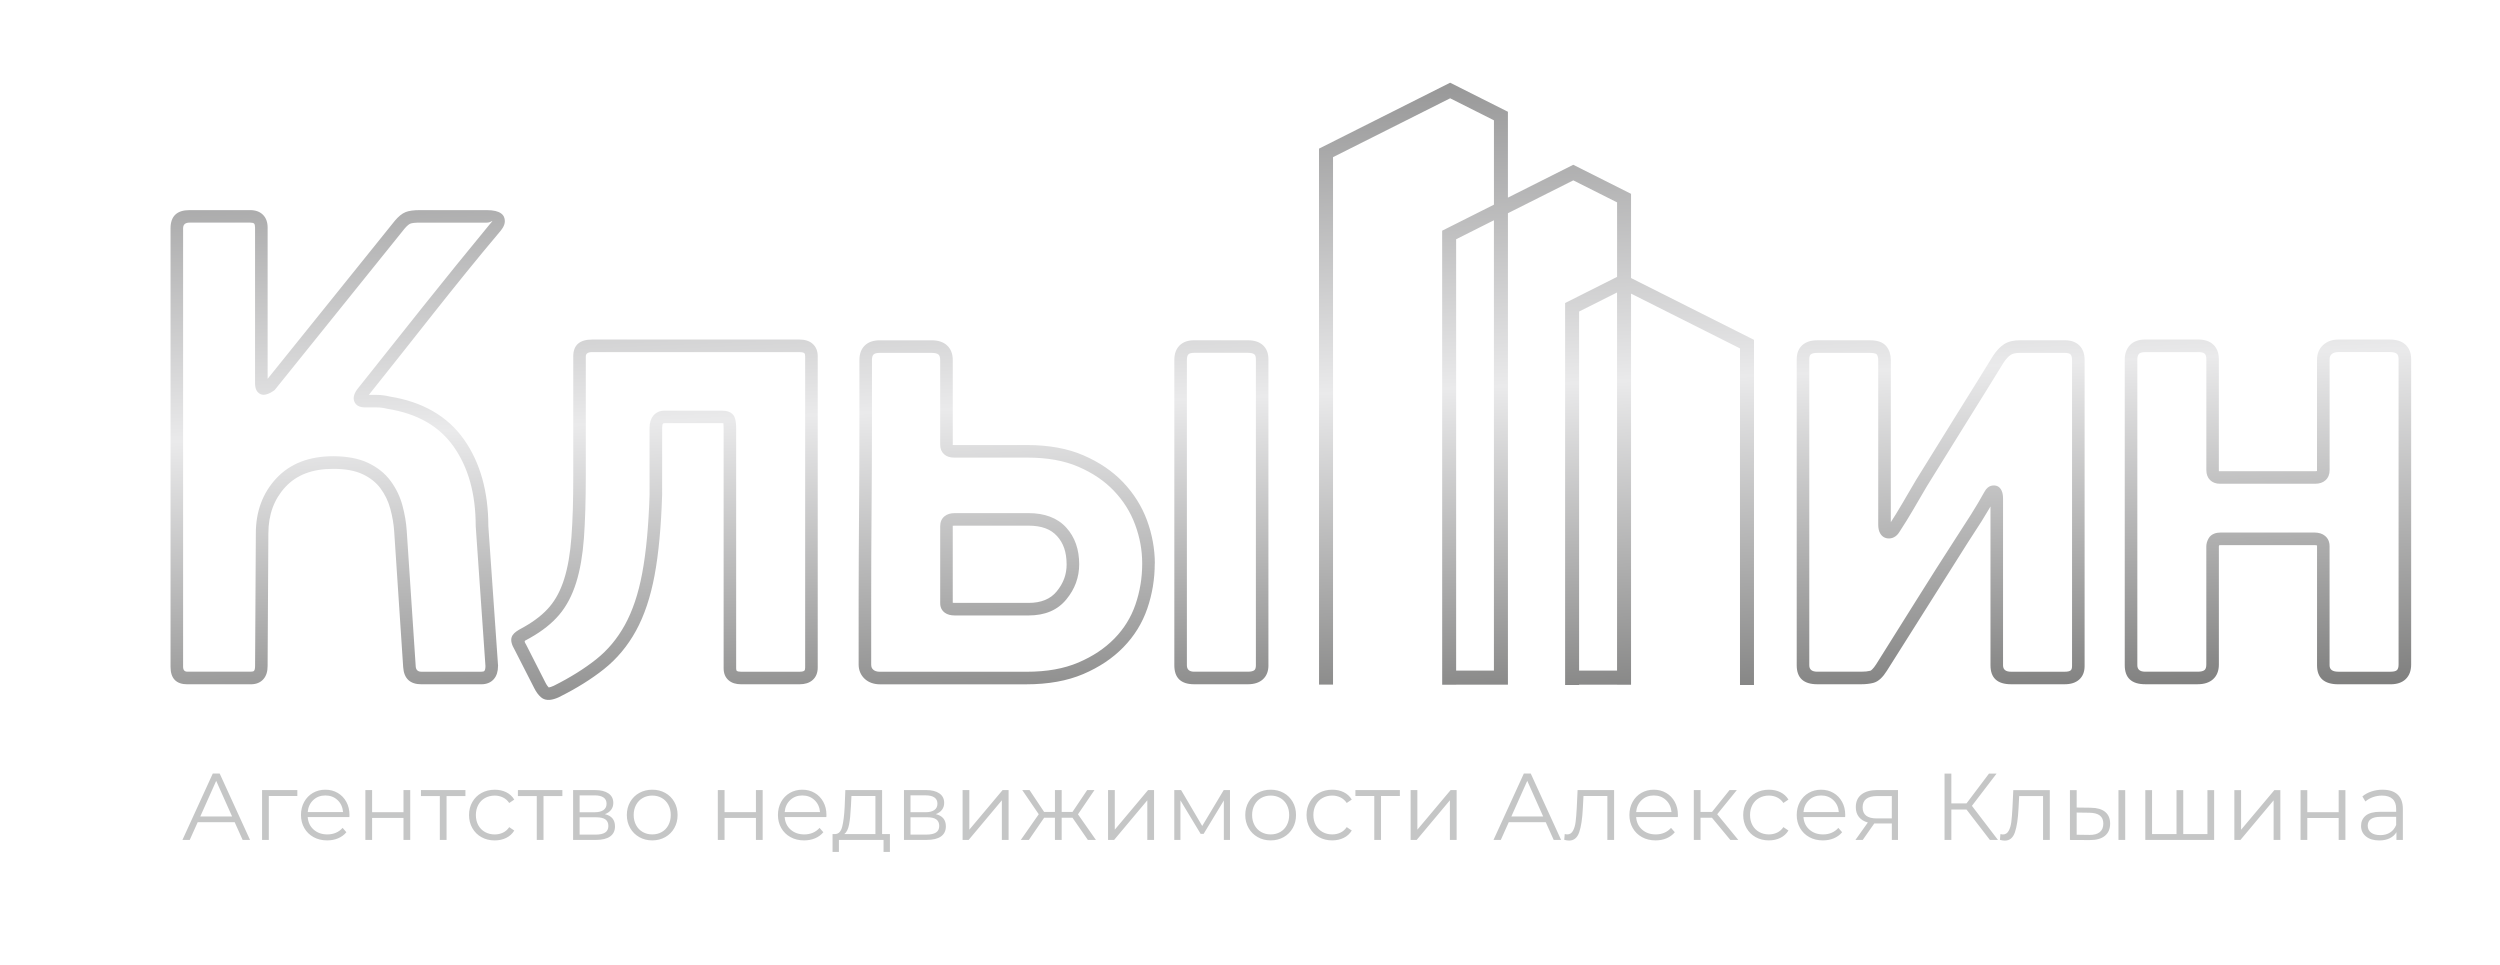 <?xml version="1.0" encoding="UTF-8"?> <!-- Creator: CorelDRAW 2019 (64-Bit) --> <svg xmlns="http://www.w3.org/2000/svg" xmlns:xlink="http://www.w3.org/1999/xlink" xmlns:xodm="http://www.corel.com/coreldraw/odm/2003" xml:space="preserve" width="84.264mm" height="32.52mm" style="shape-rendering:geometricPrecision; text-rendering:geometricPrecision; image-rendering:optimizeQuality; fill-rule:evenodd; clip-rule:evenodd" viewBox="0 0 983.3 379.48"> <defs> <style type="text/css"> <![CDATA[ .fil0 {fill:none} .fil1 {fill:#C5C6C6;fill-rule:nonzero} .fil2 {fill:url(#id0);fill-rule:nonzero} ]]> </style> <linearGradient id="id0" gradientUnits="userSpaceOnUse" x1="575.46" y1="299.7" x2="562.04" y2="-20.36"> <stop offset="0" style="stop-opacity:1; stop-color:#727271"></stop> <stop offset="0.459" style="stop-opacity:1; stop-color:#EAEAEB"></stop> <stop offset="1" style="stop-opacity:1; stop-color:#737373"></stop> </linearGradient> </defs> <g id="Слой_x0020_1">  <rect class="fil0" x="-0" y="-0" width="983.3" height="379.48"></rect> <path class="fil1" d="M92.3 323.38l-14.54 0 -3.13 6.97 -2.87 0 11.93 -26.1 2.72 0 11.93 26.1 -2.91 0 -3.13 -6.97zm-1.01 -2.24l-6.26 -14.02 -6.26 14.02 12.53 0zm25.66 -8.05l-11.22 0 0 17.26 -2.65 0 0 -19.61 13.87 0 0 2.35zm20.48 8.28l-16.4 0c0.15,2.04 0.93,3.68 2.35,4.94 1.42,1.25 3.21,1.88 5.37,1.88 1.22,0 2.34,-0.22 3.35,-0.65 1.02,-0.44 1.9,-1.07 2.65,-1.92l1.49 1.71c-0.87,1.04 -1.96,1.84 -3.26,2.39 -1.3,0.55 -2.74,0.82 -4.31,0.82 -2.01,0 -3.8,-0.43 -5.35,-1.29 -1.55,-0.86 -2.77,-2.04 -3.63,-3.56 -0.87,-1.52 -1.31,-3.23 -1.31,-5.14 0,-1.91 0.42,-3.63 1.25,-5.14 0.83,-1.52 1.98,-2.7 3.43,-3.54 1.45,-0.84 3.09,-1.27 4.9,-1.27 1.81,0 3.44,0.42 4.88,1.27 1.44,0.84 2.57,2.02 3.39,3.52 0.82,1.5 1.23,3.22 1.23,5.16l-0.04 0.82zm-9.47 -8.5c-1.89,0 -3.47,0.6 -4.75,1.81 -1.28,1.21 -2.01,2.78 -2.18,4.72l13.91 0c-0.17,-1.94 -0.9,-3.51 -2.18,-4.72 -1.28,-1.21 -2.88,-1.81 -4.79,-1.81zm15.75 -2.12l2.65 0 0 8.69 12.34 0 0 -8.69 2.65 0 0 19.61 -2.65 0 0 -8.65 -12.34 0 0 8.65 -2.65 0 0 -19.61zm39.35 2.35l-7.42 0 0 17.26 -2.65 0 0 -17.26 -7.42 0 0 -2.35 17.49 0 0 2.35zm11.53 17.45c-1.94,0 -3.67,-0.42 -5.2,-1.27 -1.53,-0.85 -2.73,-2.03 -3.6,-3.56 -0.87,-1.53 -1.31,-3.25 -1.31,-5.16 0,-1.91 0.44,-3.63 1.31,-5.14 0.87,-1.52 2.07,-2.7 3.6,-3.54 1.53,-0.84 3.26,-1.27 5.2,-1.27 1.69,0 3.2,0.33 4.53,0.99 1.33,0.66 2.38,1.62 3.15,2.89l-1.98 1.34c-0.65,-0.97 -1.47,-1.7 -2.46,-2.18 -0.99,-0.48 -2.08,-0.73 -3.24,-0.73 -1.42,0 -2.69,0.32 -3.82,0.95 -1.13,0.63 -2.01,1.53 -2.65,2.7 -0.63,1.17 -0.95,2.5 -0.95,3.99 0,1.52 0.32,2.85 0.95,4.01 0.63,1.16 1.52,2.05 2.65,2.68 1.13,0.63 2.4,0.95 3.82,0.95 1.17,0 2.25,-0.24 3.24,-0.71 0.99,-0.47 1.81,-1.19 2.46,-2.16l1.98 1.34c-0.77,1.27 -1.83,2.23 -3.17,2.89 -1.34,0.66 -2.85,0.99 -4.51,0.99zm26.6 -17.45l-7.42 0 0 17.26 -2.65 0 0 -17.26 -7.42 0 0 -2.35 17.49 0 0 2.35zm16.71 7.12c2.66,0.62 3.99,2.22 3.99,4.81 0,1.72 -0.63,3.03 -1.9,3.95 -1.27,0.92 -3.16,1.38 -5.67,1.38l-8.91 0 0 -19.61 8.65 0c2.24,0 3.99,0.44 5.26,1.31 1.27,0.87 1.9,2.11 1.9,3.73 0,1.07 -0.29,1.98 -0.88,2.74 -0.58,0.76 -1.4,1.32 -2.44,1.7zm-9.92 -0.75l5.89 0c1.52,0 2.68,-0.29 3.49,-0.86 0.81,-0.57 1.21,-1.4 1.21,-2.5 0,-1.09 -0.4,-1.91 -1.21,-2.46 -0.81,-0.55 -1.97,-0.82 -3.49,-0.82l-5.89 0 0 6.64zm6.23 8.8c1.69,0 2.96,-0.27 3.8,-0.82 0.84,-0.55 1.27,-1.4 1.27,-2.57 0,-1.17 -0.39,-2.03 -1.16,-2.59 -0.77,-0.56 -1.99,-0.84 -3.65,-0.84l-6.49 0 0 6.82 6.23 0zm22.34 2.27c-1.89,0 -3.59,-0.43 -5.11,-1.29 -1.52,-0.86 -2.71,-2.04 -3.58,-3.56 -0.87,-1.52 -1.31,-3.23 -1.31,-5.14 0,-1.91 0.44,-3.63 1.31,-5.14 0.87,-1.52 2.06,-2.7 3.58,-3.54 1.52,-0.84 3.22,-1.27 5.11,-1.27 1.89,0 3.59,0.42 5.11,1.27 1.52,0.84 2.7,2.03 3.56,3.54 0.86,1.52 1.29,3.23 1.29,5.14 0,1.91 -0.43,3.63 -1.29,5.14 -0.86,1.52 -2.04,2.7 -3.56,3.56 -1.52,0.86 -3.22,1.29 -5.11,1.29zm0 -2.35c1.39,0 2.64,-0.32 3.75,-0.95 1.11,-0.63 1.97,-1.53 2.59,-2.7 0.62,-1.17 0.93,-2.5 0.93,-3.99 0,-1.49 -0.31,-2.82 -0.93,-3.99 -0.62,-1.17 -1.49,-2.07 -2.59,-2.7 -1.11,-0.63 -2.35,-0.95 -3.75,-0.95 -1.39,0 -2.64,0.32 -3.75,0.95 -1.11,0.63 -1.98,1.53 -2.61,2.7 -0.63,1.17 -0.95,2.5 -0.95,3.99 0,1.49 0.32,2.82 0.95,3.99 0.63,1.17 1.5,2.07 2.61,2.7 1.11,0.63 2.35,0.95 3.75,0.95zm25.78 -17.45l2.65 0 0 8.69 12.34 0 0 -8.69 2.65 0 0 19.61 -2.65 0 0 -8.65 -12.34 0 0 8.65 -2.65 0 0 -19.61zm42.7 10.63l-16.4 0c0.15,2.04 0.93,3.68 2.35,4.94 1.42,1.25 3.21,1.88 5.37,1.88 1.22,0 2.34,-0.22 3.35,-0.65 1.02,-0.44 1.9,-1.07 2.65,-1.92l1.49 1.71c-0.87,1.04 -1.96,1.84 -3.26,2.39 -1.3,0.55 -2.74,0.82 -4.31,0.82 -2.01,0 -3.8,-0.43 -5.35,-1.29 -1.55,-0.86 -2.77,-2.04 -3.63,-3.56 -0.87,-1.52 -1.31,-3.23 -1.31,-5.14 0,-1.91 0.42,-3.63 1.25,-5.14 0.83,-1.52 1.98,-2.7 3.43,-3.54 1.45,-0.84 3.09,-1.27 4.9,-1.27 1.81,0 3.44,0.42 4.88,1.27 1.44,0.84 2.57,2.02 3.39,3.52 0.82,1.5 1.23,3.22 1.23,5.16l-0.04 0.82zm-9.47 -8.5c-1.89,0 -3.47,0.6 -4.75,1.81 -1.28,1.21 -2.01,2.78 -2.18,4.72l13.91 0c-0.17,-1.94 -0.9,-3.51 -2.18,-4.72 -1.28,-1.21 -2.88,-1.81 -4.79,-1.81zm34.46 15.17l0 7.05 -2.5 0 0 -4.73 -17.56 0 0 4.73 -2.5 0 0 -7.05 1.12 0c1.32,-0.07 2.21,-1.04 2.68,-2.91 0.47,-1.86 0.8,-4.47 0.97,-7.83l0.26 -6.56 14.46 0 0 17.3 3.06 0zm-15.36 -10.59c-0.12,2.78 -0.36,5.08 -0.71,6.88 -0.35,1.8 -0.97,3.04 -1.86,3.71l12.23 0 0 -14.95 -9.43 0 -0.22 4.36zm33.38 2.76c2.66,0.62 3.99,2.22 3.99,4.81 0,1.72 -0.63,3.03 -1.9,3.95 -1.27,0.92 -3.16,1.38 -5.67,1.38l-8.91 0 0 -19.61 8.65 0c2.24,0 3.99,0.44 5.26,1.31 1.27,0.87 1.9,2.11 1.9,3.73 0,1.07 -0.29,1.98 -0.88,2.74 -0.58,0.76 -1.4,1.32 -2.44,1.7zm-9.92 -0.75l5.89 0c1.52,0 2.68,-0.29 3.49,-0.86 0.81,-0.57 1.21,-1.4 1.21,-2.5 0,-1.09 -0.4,-1.91 -1.21,-2.46 -0.81,-0.55 -1.97,-0.82 -3.49,-0.82l-5.89 0 0 6.64zm6.23 8.8c1.69,0 2.96,-0.27 3.8,-0.82 0.84,-0.55 1.27,-1.4 1.27,-2.57 0,-1.17 -0.39,-2.03 -1.16,-2.59 -0.77,-0.56 -1.99,-0.84 -3.65,-0.84l-6.49 0 0 6.82 6.23 0zm14.26 -17.52l2.65 0 0 15.58 13.09 -15.58 2.35 0 0 19.61 -2.65 0 0 -15.58 -13.05 15.58 -2.39 0 0 -19.61zm43.22 10.89l-4.25 0 0 8.72 -2.65 0 0 -8.72 -4.25 0 -6 8.72 -3.17 0 7.05 -10.1 -6.49 -9.51 2.87 0 5.74 8.61 4.25 0 0 -8.61 2.65 0 0 8.61 4.25 0 5.78 -8.61 2.87 0 -6.49 9.54 7.05 10.07 -3.17 0 -6.04 -8.72zm13.99 -10.89l2.65 0 0 15.58 13.09 -15.58 2.35 0 0 19.61 -2.65 0 0 -15.58 -13.05 15.58 -2.39 0 0 -19.61zm47.96 0l0 19.61 -2.42 0 0 -15.51 -7.94 13.12 -1.19 0 -7.94 -13.16 0 15.55 -2.42 0 0 -19.61 2.68 0 8.31 14.13 8.46 -14.13 2.46 0zm16.01 19.8c-1.89,0 -3.59,-0.43 -5.11,-1.29 -1.52,-0.86 -2.71,-2.04 -3.58,-3.56 -0.87,-1.52 -1.31,-3.23 -1.31,-5.14 0,-1.91 0.44,-3.63 1.31,-5.14 0.87,-1.52 2.06,-2.7 3.58,-3.54 1.52,-0.84 3.22,-1.27 5.11,-1.27 1.89,0 3.59,0.42 5.11,1.27 1.52,0.84 2.7,2.03 3.56,3.54 0.86,1.52 1.29,3.23 1.29,5.14 0,1.91 -0.43,3.63 -1.29,5.14 -0.86,1.52 -2.04,2.7 -3.56,3.56 -1.52,0.86 -3.22,1.29 -5.11,1.29zm0 -2.35c1.39,0 2.64,-0.32 3.75,-0.95 1.11,-0.63 1.97,-1.53 2.59,-2.7 0.62,-1.17 0.93,-2.5 0.93,-3.99 0,-1.49 -0.31,-2.82 -0.93,-3.99 -0.62,-1.17 -1.49,-2.07 -2.59,-2.7 -1.11,-0.63 -2.35,-0.95 -3.75,-0.95 -1.39,0 -2.64,0.32 -3.75,0.95 -1.11,0.63 -1.98,1.53 -2.61,2.7 -0.63,1.17 -0.95,2.5 -0.95,3.99 0,1.49 0.32,2.82 0.95,3.99 0.63,1.17 1.5,2.07 2.61,2.7 1.11,0.63 2.35,0.95 3.75,0.95zm24.21 2.35c-1.94,0 -3.67,-0.42 -5.2,-1.27 -1.53,-0.85 -2.73,-2.03 -3.6,-3.56 -0.87,-1.53 -1.31,-3.25 -1.31,-5.16 0,-1.91 0.44,-3.63 1.31,-5.14 0.87,-1.52 2.07,-2.7 3.6,-3.54 1.53,-0.84 3.26,-1.27 5.2,-1.27 1.69,0 3.2,0.33 4.53,0.99 1.33,0.66 2.38,1.62 3.15,2.89l-1.98 1.34c-0.65,-0.97 -1.47,-1.7 -2.46,-2.18 -0.99,-0.48 -2.08,-0.73 -3.24,-0.73 -1.42,0 -2.69,0.32 -3.82,0.95 -1.13,0.63 -2.01,1.53 -2.65,2.7 -0.63,1.17 -0.95,2.5 -0.95,3.99 0,1.52 0.32,2.85 0.95,4.01 0.63,1.16 1.52,2.05 2.65,2.68 1.13,0.63 2.4,0.95 3.82,0.95 1.17,0 2.25,-0.24 3.24,-0.71 0.99,-0.47 1.81,-1.19 2.46,-2.16l1.98 1.34c-0.77,1.27 -1.83,2.23 -3.17,2.89 -1.34,0.66 -2.85,0.99 -4.51,0.99zm26.6 -17.45l-7.42 0 0 17.26 -2.65 0 0 -17.26 -7.42 0 0 -2.35 17.49 0 0 2.35zm4.23 -2.35l2.65 0 0 15.58 13.09 -15.58 2.35 0 0 19.61 -2.65 0 0 -15.58 -13.05 15.58 -2.39 0 0 -19.61zm53.14 12.64l-14.54 0 -3.13 6.97 -2.87 0 11.93 -26.1 2.72 0 11.93 26.1 -2.91 0 -3.13 -6.97zm-1.01 -2.24l-6.26 -14.02 -6.26 14.02 12.53 0zm27.9 -10.4l0 19.61 -2.65 0 0 -17.26 -9.39 0 -0.26 4.85c-0.2,4.08 -0.67,7.21 -1.42,9.39 -0.75,2.19 -2.08,3.28 -3.99,3.28 -0.52,0 -1.16,-0.1 -1.9,-0.3l0.19 -2.27c0.45,0.1 0.76,0.15 0.93,0.15 1.02,0 1.79,-0.47 2.31,-1.42 0.52,-0.94 0.87,-2.11 1.04,-3.5 0.18,-1.39 0.32,-3.23 0.45,-5.52l0.33 -7.01 14.35 0zm25.07 10.63l-16.4 0c0.15,2.04 0.93,3.68 2.35,4.94 1.42,1.25 3.21,1.88 5.37,1.88 1.22,0 2.34,-0.22 3.35,-0.65 1.02,-0.44 1.9,-1.07 2.65,-1.92l1.49 1.71c-0.87,1.04 -1.96,1.84 -3.26,2.39 -1.3,0.55 -2.74,0.82 -4.31,0.82 -2.01,0 -3.8,-0.43 -5.35,-1.29 -1.55,-0.86 -2.77,-2.04 -3.63,-3.56 -0.87,-1.52 -1.31,-3.23 -1.31,-5.14 0,-1.91 0.42,-3.63 1.25,-5.14 0.83,-1.52 1.98,-2.7 3.43,-3.54 1.45,-0.84 3.09,-1.27 4.9,-1.27 1.81,0 3.44,0.42 4.88,1.27 1.44,0.84 2.57,2.02 3.39,3.52 0.82,1.5 1.23,3.22 1.23,5.16l-0.04 0.82zm-9.47 -8.5c-1.89,0 -3.47,0.6 -4.75,1.81 -1.28,1.21 -2.01,2.78 -2.18,4.72l13.91 0c-0.17,-1.94 -0.9,-3.51 -2.18,-4.72 -1.28,-1.21 -2.88,-1.81 -4.79,-1.81zm22.87 8.76l-4.47 0 0 8.72 -2.65 0 0 -19.61 2.65 0 0 8.61 4.51 0 6.9 -8.61 2.87 0 -7.72 9.51 8.28 10.1 -3.13 0 -7.23 -8.72zm22.42 8.91c-1.94,0 -3.67,-0.42 -5.2,-1.27 -1.53,-0.85 -2.73,-2.03 -3.6,-3.56 -0.87,-1.53 -1.31,-3.25 -1.31,-5.16 0,-1.91 0.44,-3.63 1.31,-5.14 0.87,-1.52 2.07,-2.7 3.6,-3.54 1.53,-0.84 3.26,-1.27 5.2,-1.27 1.69,0 3.2,0.33 4.53,0.99 1.33,0.66 2.38,1.62 3.15,2.89l-1.98 1.34c-0.65,-0.97 -1.47,-1.7 -2.46,-2.18 -0.99,-0.48 -2.08,-0.73 -3.24,-0.73 -1.42,0 -2.69,0.32 -3.82,0.95 -1.13,0.63 -2.01,1.53 -2.65,2.7 -0.63,1.17 -0.95,2.5 -0.95,3.99 0,1.52 0.32,2.85 0.95,4.01 0.63,1.16 1.52,2.05 2.65,2.68 1.13,0.63 2.4,0.95 3.82,0.95 1.17,0 2.25,-0.24 3.24,-0.71 0.99,-0.47 1.81,-1.19 2.46,-2.16l1.98 1.34c-0.77,1.27 -1.83,2.23 -3.17,2.89 -1.34,0.66 -2.85,0.99 -4.51,0.99zm29.99 -9.17l-16.4 0c0.15,2.04 0.93,3.68 2.35,4.94 1.42,1.25 3.21,1.88 5.37,1.88 1.22,0 2.34,-0.22 3.35,-0.65 1.02,-0.44 1.9,-1.07 2.65,-1.92l1.49 1.71c-0.87,1.04 -1.96,1.84 -3.26,2.39 -1.3,0.55 -2.74,0.82 -4.31,0.82 -2.01,0 -3.8,-0.43 -5.35,-1.29 -1.55,-0.86 -2.77,-2.04 -3.63,-3.56 -0.87,-1.52 -1.31,-3.23 -1.31,-5.14 0,-1.91 0.42,-3.63 1.25,-5.14 0.83,-1.52 1.98,-2.7 3.43,-3.54 1.45,-0.84 3.09,-1.27 4.9,-1.27 1.81,0 3.44,0.42 4.88,1.27 1.44,0.84 2.57,2.02 3.39,3.52 0.82,1.5 1.23,3.22 1.23,5.16l-0.04 0.82zm-9.47 -8.5c-1.89,0 -3.47,0.6 -4.75,1.81 -1.28,1.21 -2.01,2.78 -2.18,4.72l13.91 0c-0.17,-1.94 -0.9,-3.51 -2.18,-4.72 -1.28,-1.21 -2.88,-1.81 -4.79,-1.81zm30.25 -2.12l0 19.61 -2.42 0 0 -6.49 -6.15 0 -0.75 0 -4.55 6.49 -2.87 0 4.88 -6.86c-1.52,-0.42 -2.68,-1.14 -3.5,-2.16 -0.82,-1.02 -1.23,-2.31 -1.23,-3.88 0,-2.19 0.75,-3.85 2.24,-5 1.49,-1.14 3.53,-1.72 6.11,-1.72l8.24 0zm-13.91 6.79c0,2.91 1.85,4.36 5.55,4.36l5.93 0 0 -8.8 -5.74 0c-3.83,0 -5.74,1.48 -5.74,4.44zm40.87 0.86l-5.97 0 0 11.97 -2.68 0 0 -26.1 2.68 0 0 11.71 5.97 0 8.83 -11.71 2.98 0 -9.69 12.68 10.25 13.42 -3.17 0 -9.21 -11.97zm32.75 -7.64l0 19.61 -2.65 0 0 -17.26 -9.39 0 -0.26 4.85c-0.2,4.08 -0.67,7.21 -1.42,9.39 -0.75,2.19 -2.08,3.28 -3.99,3.28 -0.52,0 -1.16,-0.1 -1.9,-0.3l0.19 -2.27c0.45,0.1 0.76,0.15 0.93,0.15 1.02,0 1.79,-0.47 2.31,-1.42 0.52,-0.94 0.87,-2.11 1.04,-3.5 0.18,-1.39 0.32,-3.23 0.45,-5.52l0.33 -7.01 14.35 0zm16.16 6.94c2.46,0.02 4.34,0.57 5.63,1.64 1.29,1.07 1.94,2.61 1.94,4.62 0,2.09 -0.7,3.69 -2.09,4.81 -1.39,1.12 -3.38,1.67 -5.97,1.64l-7.75 -0.04 0 -19.61 2.65 0 0 6.86 5.59 0.07zm10.85 -6.94l2.65 0 0 19.61 -2.65 0 0 -19.61zm-11.48 17.63c1.81,0.02 3.19,-0.34 4.12,-1.1 0.93,-0.76 1.4,-1.87 1.4,-3.34 0,-1.44 -0.46,-2.51 -1.38,-3.21 -0.92,-0.7 -2.3,-1.06 -4.14,-1.08l-4.96 -0.07 0 8.72 4.96 0.07zm49.11 -17.63l0 19.61 -27.07 0 0 -19.61 2.65 0 0 17.3 9.62 0 0 -17.3 2.65 0 0 17.3 9.51 0 0 -17.3 2.65 0zm7.95 0l2.65 0 0 15.58 13.09 -15.58 2.35 0 0 19.61 -2.65 0 0 -15.58 -13.05 15.58 -2.39 0 0 -19.61zm26.04 0l2.65 0 0 8.69 12.34 0 0 -8.69 2.65 0 0 19.61 -2.65 0 0 -8.65 -12.34 0 0 8.65 -2.65 0 0 -19.61zm32.3 -0.15c2.56,0 4.52,0.64 5.89,1.92 1.37,1.28 2.05,3.18 2.05,5.69l0 12.15 -2.53 0 0 -3.06c-0.6,1.02 -1.47,1.81 -2.63,2.39 -1.16,0.57 -2.53,0.86 -4.12,0.86 -2.19,0 -3.93,-0.52 -5.22,-1.57 -1.29,-1.04 -1.94,-2.42 -1.94,-4.14 0,-1.67 0.6,-3.01 1.81,-4.03 1.21,-1.02 3.13,-1.53 5.76,-1.53l6.23 0 0 -1.19c0,-1.69 -0.47,-2.98 -1.42,-3.86 -0.94,-0.88 -2.32,-1.32 -4.14,-1.32 -1.24,0 -2.44,0.21 -3.58,0.61 -1.14,0.41 -2.12,0.98 -2.95,1.7l-1.19 -1.98c0.99,-0.84 2.19,-1.5 3.58,-1.96 1.39,-0.46 2.86,-0.69 4.4,-0.69zm-0.93 17.86c1.49,0 2.77,-0.34 3.84,-1.03 1.07,-0.68 1.86,-1.67 2.39,-2.96l0 -3.21 -6.15 0c-3.36,0 -5.03,1.17 -5.03,3.5 0,1.14 0.43,2.04 1.3,2.7 0.87,0.66 2.09,0.99 3.65,0.99z"></path> <path class="fil2" d="M195.88 261.96c0,2.18 -0.55,3.9 -1.65,5.15 -1.18,1.35 -2.83,2.03 -4.94,2.03l-23.54 0c-4.46,0 -6.87,-2.25 -7.17,-6.73l-3.53 -53.26c-0.09,-1.48 -0.27,-2.97 -0.52,-4.48 -0.25,-1.48 -0.59,-3.02 -1.02,-4.59 -0.4,-1.47 -0.92,-2.87 -1.56,-4.2 -0.65,-1.34 -1.42,-2.62 -2.3,-3.81 -0.84,-1.14 -1.85,-2.18 -3.01,-3.1 -1.19,-0.95 -2.52,-1.77 -4,-2.46 -1.49,-0.7 -3.18,-1.22 -5.07,-1.57 -1.93,-0.36 -4.12,-0.54 -6.54,-0.54 -4.12,0 -7.75,0.61 -10.88,1.81 -3.09,1.19 -5.72,2.97 -7.91,5.33 -2.22,2.4 -3.89,5.12 -5.01,8.16 -1.12,3.05 -1.68,6.45 -1.68,10.18l-0.3 52.08c0.01,2.18 -0.54,3.9 -1.64,5.15 -1.18,1.35 -2.83,2.03 -4.94,2.03l-25.01 0c-4.37,0 -6.59,-2.3 -6.59,-6.88l0 -172.44c0,-4.78 2.49,-7.18 7.47,-7.18l23.83 0c2.15,0 3.84,0.62 5.06,1.84 1.22,1.22 1.83,2.91 1.83,5.04l0 59.48 50.1 -62.26c0.7,-0.81 1.36,-1.48 2,-2 0.74,-0.6 1.47,-1.05 2.19,-1.33 1.3,-0.51 3.17,-0.77 5.62,-0.77l26.19 0c5.57,0 7.2,1.95 7.2,4.34 0,1.9 -1.38,3.5 -2.26,4.52 -17.39,20.59 -34.31,42.73 -51.24,63.82l3.19 0c0.8,0 1.65,0.06 2.56,0.18 0.87,0.11 1.72,0.27 2.55,0.48 6.4,1.03 12.03,2.94 16.86,5.72 4.93,2.83 9.03,6.56 12.27,11.16 3.2,4.54 5.6,9.68 7.2,15.4 1.58,5.67 2.38,11.89 2.38,18.66l3.83 55.04zm425.21 1.81l14.93 0 0 -148.74 -14.93 7.51 0 141.23zm14.93 5.51l-14.93 0 0 0.14 -5.5 0 0 -150.24 20.44 -10.28 0 -29.3 -17.22 -8.66 -25.71 12.92 0 179.91 0 5.5 0 0.01 -20.36 0 0 0.05 -5.5 0 -0.01 -178.59 20.37 -10.24 0 -33.18 -17.22 -8.66 -46.07 23.15 0 207.46 -5.5 0 -0.01 -210.81 51.57 -25.93 22.73 11.43 0 33.77 25.7 -12.92 22.73 11.43 0 33.12 48.36 24.31 -0.01 135.75 -5.5 0 0 -132.39 -42.85 -21.54 0 153.84 -5.5 0 0 -0.05zm-63.29 -5.51l14.86 0 0 -177.14 -14.86 7.47 0 169.67zm-382.21 0.1c0.27,-0.31 0.42,-0.95 0.42,-1.9l-3.83 -55.04c0,-6.36 -0.73,-12.15 -2.18,-17.37 -1.44,-5.16 -3.61,-9.79 -6.48,-13.88 -2.83,-4.02 -6.4,-7.27 -10.68,-9.73 -4.34,-2.49 -9.46,-4.21 -15.35,-5.15l-0.21 -0.04c-0.72,-0.18 -1.4,-0.31 -2.03,-0.39 -0.62,-0.08 -1.26,-0.12 -1.93,-0.12l-4.56 0c-2.32,0 -3.78,-0.81 -4.37,-2.44 -0.49,-1.36 -0.09,-2.93 1.2,-4.71 17.17,-21.59 34.51,-43.58 52.06,-64.83 0.41,-0.47 1.05,-1.21 1.05,-1.3 0,-0.33 -0.51,0.6 -2.26,0.6l-26.19 0c-1.85,0 -3.12,0.13 -3.79,0.4 -0.26,0.11 -0.56,0.3 -0.9,0.58 -0.43,0.36 -0.88,0.81 -1.35,1.36l-51.08 63.47 -0.26 0.19c-0.52,0.39 -1.04,0.71 -1.54,0.97 -0.58,0.28 -1.14,0.5 -1.69,0.63 -0.31,0.07 -0.59,0.11 -0.84,0.11 -0.9,-0.01 -1.67,-0.34 -2.3,-1.01 -0.43,-0.46 -0.74,-1.04 -0.91,-1.73 -0.13,-0.53 -0.2,-1.14 -0.2,-1.83l0 -61.21c0,-0.79 -0.13,-1.32 -0.38,-1.57 -0.25,-0.25 -0.77,-0.37 -1.56,-0.37l-23.83 0c-1.69,0 -2.53,0.75 -2.53,2.24l0 172.44c0,1.3 0.56,1.94 1.65,1.94l25.01 0c0.63,0 1.04,-0.11 1.23,-0.33 0.28,-0.31 0.42,-0.95 0.42,-1.91l0.3 -52.08c-0.01,-4.3 0.65,-8.27 1.98,-11.88 1.33,-3.63 3.35,-6.9 6.03,-9.79 2.72,-2.93 5.97,-5.13 9.74,-6.59 3.73,-1.44 7.95,-2.16 12.66,-2.16 2.67,0 5.15,0.21 7.43,0.64 2.33,0.43 4.42,1.09 6.27,1.96 1.85,0.88 3.51,1.9 4.97,3.06 1.49,1.18 2.79,2.53 3.9,4.03 1.08,1.45 2.01,2.99 2.79,4.6 0.78,1.61 1.41,3.3 1.88,5.05 0.45,1.66 0.83,3.36 1.12,5.08 0.28,1.67 0.48,3.33 0.58,4.98l3.53 53.26c0.09,1.4 0.85,2.1 2.25,2.1l23.54 0c0.63,0 1.04,-0.11 1.23,-0.33zm-46.6 -107.79l0.02 0.06c0.08,0.22 0.05,0.13 -0.02,-0.06zm767.43 -14.77c0,-1.11 0.2,-2.14 0.61,-3.1 0.42,-0.97 1.02,-1.83 1.82,-2.55 0.81,-0.72 1.72,-1.26 2.74,-1.61 0.97,-0.33 2.04,-0.5 3.19,-0.5l20.3 0c2.59,0 4.61,0.66 6.06,1.96 1.53,1.37 2.29,3.31 2.29,5.8l0 120.06c0,2.46 -0.73,4.38 -2.17,5.76 -1.42,1.34 -3.39,2.01 -5.89,2.01l-20.6 0c-5.56,0 -8.36,-2.49 -8.36,-7.47l0 -46.79 0.01 -0.32c-0.12,-0.1 -0.48,-0.16 -1.07,-0.16l-36.78 0c-0.28,0 -0.49,0.02 -0.65,0.05l-0.09 0.23 -0.03 0.19 0 46.49c0,2.49 -0.77,4.43 -2.3,5.8 -1.45,1.31 -3.48,1.96 -6.06,1.96l-20.6 0c-5.36,0 -8.06,-2.49 -8.06,-7.47l0 -120.35c0,-1.04 0.16,-2.02 0.48,-2.93 0.33,-0.97 0.83,-1.82 1.48,-2.54 0.72,-0.8 1.64,-1.39 2.76,-1.78 0.97,-0.35 2.09,-0.51 3.34,-0.51l20.89 0c2.51,0 4.48,0.67 5.89,2.01 1.45,1.37 2.17,3.29 2.17,5.76l0 43.55 0.01 0.46 0.46 0.01 37.37 0c0.44,0 0.7,-0.03 0.77,-0.09l-0 -43.93zm5.14 -1.17c-0.13,0.32 -0.2,0.71 -0.2,1.17l0 43.55c0,1.7 -0.54,3.05 -1.62,4.03 -1.01,0.92 -2.38,1.38 -4.09,1.38l-37.37 0c-1.66,0 -2.98,-0.49 -3.95,-1.46 -0.97,-0.97 -1.46,-2.29 -1.46,-3.95l0 -43.55c0,-1.06 -0.21,-1.79 -0.63,-2.18 -0.45,-0.43 -1.28,-0.64 -2.49,-0.64l-20.89 0c-0.71,0 -1.29,0.08 -1.74,0.23 -0.3,0.09 -0.53,0.24 -0.7,0.42 -0.23,0.25 -0.4,0.54 -0.5,0.84 -0.12,0.36 -0.19,0.8 -0.19,1.33l0 120.35c0,1.69 1.05,2.53 3.12,2.53l20.6 0c1.33,0 2.25,-0.23 2.76,-0.69 0.44,-0.39 0.65,-1.11 0.65,-2.14l0 -46.49c0,-0.52 0.09,-1.07 0.26,-1.64 0.15,-0.49 0.37,-0.99 0.65,-1.49 0.48,-0.85 1.22,-1.46 2.2,-1.85 0.74,-0.29 1.6,-0.44 2.59,-0.44l36.78 0c1.76,0 3.17,0.44 4.22,1.32 1.19,0.99 1.78,2.35 1.78,4.1l0 46.79c0,1.69 1.14,2.53 3.42,2.53l20.6 0c1.21,0 2.04,-0.21 2.5,-0.64 0.41,-0.4 0.62,-1.13 0.62,-2.19l0 -120.06c0,-1.03 -0.22,-1.75 -0.65,-2.14 -0.51,-0.46 -1.43,-0.69 -2.76,-0.69l-20.3 0c-0.61,0 -1.14,0.08 -1.59,0.23 -0.4,0.14 -0.74,0.34 -1.02,0.59 -0.27,0.26 -0.47,0.53 -0.6,0.83zm-209.8 1.17c0,-2.39 0.74,-4.26 2.24,-5.59 1.4,-1.26 3.36,-1.88 5.87,-1.88l20.79 0c1.34,0 2.52,0.17 3.53,0.5 1.21,0.4 2.17,1.04 2.87,1.91 0.58,0.74 1.02,1.58 1.3,2.5 0.27,0.89 0.41,1.85 0.41,2.86l0 63.77 2.09 -3.31c0.88,-1.42 1.77,-2.9 2.68,-4.47l1.09 -1.88c1.37,-2.37 2.73,-4.71 4.18,-7.13l1.97 -3.17c4.86,-7.85 9.63,-15.56 13.11,-21.14l1.68 -2.7c4.47,-7.17 9.02,-14.47 13.37,-21.56l0.06 -0.09c0.67,-1 1.34,-1.86 2.01,-2.59 0.72,-0.77 1.47,-1.41 2.25,-1.92 0.83,-0.56 1.81,-0.97 2.94,-1.23 1.03,-0.24 2.19,-0.36 3.47,-0.36l17.51 0c2.46,0 4.38,0.69 5.75,2.05 1.38,1.37 2.06,3.28 2.06,5.72l0 120.35c0,2.31 -0.72,4.11 -2.18,5.38 -1.36,1.19 -3.24,1.8 -5.64,1.8l-21.09 0c-5.42,0 -8.11,-2.49 -8.11,-7.47l0 -62.44 -0.72 1.22c-0.98,1.66 -1.91,3.2 -2.77,4.57 -1.8,2.84 -3.71,5.78 -5.62,8.71l-31.65 50.13c-0.79,1.25 -1.58,2.25 -2.38,3.01 -0.95,0.9 -1.94,1.48 -2.98,1.74 -0.69,0.18 -1.44,0.31 -2.26,0.4 -0.83,0.09 -1.66,0.13 -2.51,0.13l-17.21 0c-5.42,0 -8.11,-2.49 -8.11,-7.47l0 -120.35zm5.51 -1.91c-0.38,0.33 -0.57,0.97 -0.57,1.91l0 120.35c0,1.69 1.05,2.53 3.17,2.53l17.21 0c0.76,0 1.42,-0.03 1.99,-0.09 0.57,-0.06 1.1,-0.15 1.58,-0.27l0.03 0c0.17,-0.04 0.43,-0.22 0.75,-0.53 0.49,-0.46 1.02,-1.16 1.61,-2.07 10.54,-16.69 20.95,-33.64 31.69,-50.18 1.86,-2.86 3.71,-5.71 5.58,-8.67 1,-1.59 1.89,-3.05 2.7,-4.42 0.78,-1.33 1.67,-2.89 2.63,-4.59 0.35,-0.67 0.78,-1.2 1.27,-1.6l0.01 -0.01c0.7,-0.56 1.48,-0.83 2.34,-0.83 1.45,0 2.5,0.71 3.13,2.14 0.34,0.77 0.52,1.77 0.52,2.98l0 65.62c0,1.69 1.05,2.53 3.17,2.53l21.09 0c1.16,0 1.96,-0.19 2.38,-0.56 0.33,-0.29 0.5,-0.85 0.5,-1.68l0 -120.35c0,-1.09 -0.2,-1.83 -0.6,-2.22 -0.4,-0.4 -1.16,-0.6 -2.28,-0.6l-17.51 0c-0.92,0 -1.71,0.08 -2.35,0.23 -0.55,0.13 -1,0.31 -1.34,0.54l-0.04 0.02c-0.42,0.27 -0.87,0.66 -1.33,1.15 -0.49,0.53 -0.99,1.16 -1.48,1.9 -4.61,7.52 -9.03,14.62 -13.38,21.59l-1.68 2.7c-5.16,8.27 -9.11,14.66 -13.11,21.12l-1.93 3.11c-1.35,2.25 -2.74,4.65 -4.14,7.07l-1.09 1.88c-0.86,1.48 -1.78,3.01 -2.75,4.58 -0.94,1.52 -1.88,3 -2.82,4.44 -0.47,0.78 -1.01,1.39 -1.63,1.83 -0.77,0.55 -1.62,0.83 -2.53,0.83 -1.52,0 -2.66,-0.65 -3.44,-1.94 -0.53,-0.89 -0.8,-2.05 -0.8,-3.47l0 -64.74c0,-0.55 -0.06,-1.02 -0.18,-1.41 -0.11,-0.35 -0.26,-0.65 -0.45,-0.88 -0.09,-0.1 -0.28,-0.2 -0.56,-0.29 -0.49,-0.16 -1.16,-0.25 -1.98,-0.25l-20.79 0c-1.26,0 -2.13,0.21 -2.6,0.62zm-213.29 122.26c0,2.39 -0.75,4.26 -2.25,5.59 -1.41,1.25 -3.36,1.88 -5.86,1.88l-21.09 0c-5.22,0 -7.82,-2.49 -7.82,-7.47l0 -120.06c0,-2.44 0.69,-4.35 2.06,-5.72 1.37,-1.37 3.29,-2.05 5.75,-2.05l21.09 0c2.51,0 4.47,0.63 5.88,1.88 1.49,1.33 2.23,3.2 2.23,5.59l0 120.35zm-5.51 1.91c0.38,-0.34 0.57,-0.98 0.57,-1.91l0 -120.35c0,-0.93 -0.19,-1.57 -0.57,-1.91 -0.47,-0.42 -1.33,-0.63 -2.6,-0.63l-21.09 0c-1.12,0 -1.88,0.2 -2.28,0.6 -0.4,0.39 -0.6,1.14 -0.6,2.23l0 120.06c0,1.69 0.96,2.53 2.88,2.53l21.09 0c1.26,0 2.13,-0.21 2.6,-0.63zm-73.88 -41.63c0,-2.39 -0.32,-4.51 -0.96,-6.36 -0.63,-1.82 -1.58,-3.41 -2.83,-4.77l-0.02 -0.01c-1.21,-1.33 -2.7,-2.33 -4.49,-3 -1.87,-0.7 -4.1,-1.05 -6.68,-1.05l-29.03 0c-0.49,0 -0.78,0.04 -0.86,0.11 -0.06,0.05 0.09,-0.03 0.09,0.07l0 30.15c0.17,0.03 0.43,0.05 0.77,0.05l29.03 0c4.96,0 8.64,-1.51 11.09,-4.53l0.01 -0.01c1.32,-1.6 2.29,-3.28 2.94,-5.05 0.64,-1.75 0.95,-3.62 0.95,-5.6zm3.69 -7.98c0.84,2.41 1.26,5.07 1.26,7.98 0,2.53 -0.42,4.96 -1.26,7.28 -0.84,2.3 -2.09,4.46 -3.76,6.49 -3.44,4.24 -8.39,6.36 -14.91,6.36l-29.03 0c-1.61,0 -2.9,-0.36 -3.87,-1.06 -1.22,-0.89 -1.84,-2.15 -1.84,-3.76l0 -30.31c0,-1.66 0.58,-2.96 1.72,-3.89 0.99,-0.81 2.33,-1.23 3.99,-1.23l29.03 0c3.14,0 5.94,0.46 8.4,1.38 2.55,0.95 4.69,2.38 6.42,4.29 1.72,1.88 3.01,4.04 3.85,6.48zm30.98 7.69c0,3.05 -0.25,6.06 -0.74,9.04 -0.49,2.94 -1.22,5.84 -2.2,8.68 -0.99,2.88 -2.27,5.58 -3.84,8.11 -1.57,2.54 -3.42,4.9 -5.55,7.08 -2.15,2.2 -4.54,4.18 -7.16,5.93 -2.64,1.75 -5.52,3.3 -8.64,4.63 -3.15,1.34 -6.6,2.35 -10.35,3.02 -3.74,0.67 -7.73,1.01 -11.95,1.01l-57.68 0c-1.13,0 -2.19,-0.17 -3.19,-0.51 -1.03,-0.34 -1.95,-0.89 -2.74,-1.6 -0.8,-0.74 -1.41,-1.59 -1.82,-2.56 -0.4,-0.96 -0.61,-1.99 -0.61,-3.09l0 -26.19 0.05 -16.53 0.11 -17.19c0.05,-5.84 0.09,-11.57 0.11,-17.17 0.02,-4.08 0.03,-9.59 0.03,-16.51l0 -26.19c0,-2.46 0.72,-4.39 2.16,-5.76 1.4,-1.34 3.36,-2.01 5.85,-2.01l20.4 0c2.57,0 4.58,0.66 6.03,1.98 1.51,1.38 2.28,3.32 2.28,5.79l0 33.25c0,0.15 -0.14,0.1 -0.08,0.15 0.02,0.02 0.2,0.03 0.56,0.03l28.94 0c4.15,0 8.08,0.34 11.76,1.01 3.69,0.67 7.1,1.68 10.21,3.03 3.09,1.34 5.95,2.89 8.55,4.65 2.61,1.77 4.96,3.74 7.03,5.91 2.08,2.18 3.92,4.54 5.5,7.05 1.57,2.49 2.88,5.14 3.91,7.92 1.02,2.76 1.79,5.57 2.31,8.43 0.52,2.88 0.79,5.74 0.79,8.6zm-5.6 8.25c0.44,-2.66 0.66,-5.41 0.66,-8.25 0,-2.63 -0.23,-5.21 -0.69,-7.73 -0.46,-2.53 -1.16,-5.06 -2.1,-7.6 -0.92,-2.48 -2.07,-4.81 -3.44,-7 -1.4,-2.23 -3.04,-4.32 -4.9,-6.28 -1.84,-1.93 -3.92,-3.68 -6.21,-5.24 -2.34,-1.59 -4.93,-2.99 -7.74,-4.21 -2.77,-1.2 -5.81,-2.1 -9.13,-2.7 -3.32,-0.6 -6.95,-0.91 -10.89,-0.91l-28.94 0c-1.61,0 -2.89,-0.44 -3.86,-1.3 -1.04,-0.93 -1.56,-2.21 -1.56,-3.82l0 -33.25c0,-1.04 -0.22,-1.76 -0.64,-2.14 -0.51,-0.45 -1.42,-0.68 -2.72,-0.68l-20.4 0c-1.19,0 -2.01,0.21 -2.45,0.64 -0.41,0.39 -0.62,1.12 -0.62,2.19l0 26.19 -0.05 16.53 -0.22 34.35c-0.02,4.08 -0.03,9.43 -0.03,16.51l0 26.19c0,0.47 0.07,0.86 0.2,1.18 0.13,0.3 0.33,0.58 0.6,0.82 0.29,0.26 0.63,0.46 1.03,0.59 0.43,0.16 0.96,0.23 1.59,0.23l57.68 0c4.01,0 7.7,-0.3 11.08,-0.91 3.36,-0.6 6.46,-1.51 9.29,-2.71 2.85,-1.22 5.47,-2.62 7.83,-4.19 2.38,-1.59 4.5,-3.35 6.37,-5.26 1.89,-1.93 3.52,-4.01 4.89,-6.23 1.38,-2.23 2.51,-4.61 3.37,-7.12 0.88,-2.55 1.55,-5.18 1.99,-7.87zm-223.12 -89.71c0,-4.45 2.49,-6.64 7.47,-6.64l81.51 0c2.18,0 3.89,0.55 5.15,1.65 1.35,1.18 2.03,2.83 2.03,4.94l0 122.41c0,2.11 -0.68,3.76 -2.03,4.94 -1.25,1.1 -2.97,1.65 -5.15,1.65l-22.95 0c-2.07,0 -3.72,-0.52 -4.92,-1.57 -1.31,-1.13 -1.96,-2.71 -1.96,-4.73l0 -94.46c0,-0.72 -0.03,-1.28 -0.08,-1.7l-0.03 -0.22 -0.65 -0.03 -22.36 0c-0.39,0 -0.63,0.06 -0.73,0.17 -0.22,0.28 -0.33,0.87 -0.33,1.77l-0.01 26.27c-0.2,6.31 -0.54,12.11 -1.04,17.37 -0.5,5.33 -1.15,10.12 -1.94,14.34 -0.8,4.27 -1.81,8.21 -3.02,11.83 -1.23,3.67 -2.67,6.99 -4.3,9.95 -1.64,2.98 -3.51,5.73 -5.6,8.23 -2.09,2.51 -4.41,4.77 -6.94,6.79 -2.47,1.97 -5.19,3.88 -8.14,5.72 -2.9,1.81 -6.07,3.57 -9.51,5.29l-0.08 0.05c-1.31,0.6 -2.48,0.95 -3.5,1.05 -1.44,0.15 -2.63,-0.19 -3.56,-1 -0.53,-0.46 -1.02,-1 -1.47,-1.61 -0.41,-0.56 -0.8,-1.2 -1.16,-1.92l-7.66 -15c-2.66,-4.49 -1.27,-6.28 1.54,-7.98 0.4,-0.24 0.78,-0.45 1.18,-0.66l0.92 -0.51c2.13,-1.21 4.05,-2.49 5.75,-3.84 1.67,-1.32 3.11,-2.71 4.32,-4.15 1.21,-1.44 2.29,-3.06 3.23,-4.85 0.96,-1.83 1.78,-3.85 2.48,-6.07 0.7,-2.25 1.29,-4.73 1.76,-7.44 0.47,-2.74 0.83,-5.72 1.07,-8.93 0.25,-3.34 0.43,-6.97 0.55,-10.89 0.12,-3.81 0.17,-8.22 0.17,-13.2l0 -47.03zm7.47 -1.7c-1.69,0 -2.53,0.56 -2.53,1.7l0 47.03c0,4.62 -0.07,9.06 -0.19,13.34 -0.13,4.18 -0.31,7.89 -0.55,11.12 -0.25,3.36 -0.63,6.49 -1.13,9.39 -0.51,2.93 -1.15,5.62 -1.92,8.08 -0.78,2.49 -1.72,4.79 -2.82,6.89 -1.12,2.13 -2.4,4.05 -3.83,5.74 -1.43,1.69 -3.1,3.3 -5.02,4.82 -1.88,1.49 -4.01,2.92 -6.39,4.26l-1.98 1.09c-0.27,0.17 -0.36,0.42 0.22,1.38l0.1 0.15 7.65 15.03c0.22,0.44 0.47,0.86 0.74,1.23 0.19,0.25 0.38,0.48 0.57,0.67l-0 -0.03c0.45,-0.05 1.1,-0.27 1.94,-0.65 3.2,-1.59 6.21,-3.28 9.02,-5.03 2.79,-1.74 5.35,-3.54 7.68,-5.39 2.27,-1.81 4.35,-3.84 6.23,-6.09 1.88,-2.26 3.57,-4.74 5.06,-7.44 1.5,-2.73 2.82,-5.78 3.95,-9.14 1.14,-3.39 2.09,-7.12 2.85,-11.17 0.77,-4.12 1.4,-8.75 1.88,-13.88 0.48,-5.14 0.82,-10.82 1.02,-17.01l-0.01 -26.19c0,-2.03 0.48,-3.65 1.44,-4.84 1.09,-1.36 2.61,-2.04 4.57,-2.04l22.36 0c1.07,0 1.98,0.14 2.72,0.41 1.13,0.42 1.92,1.13 2.34,2.12 0.23,0.54 0.4,1.22 0.5,2.01 0.09,0.71 0.14,1.49 0.14,2.34l0 94.46c0,0.53 0.08,0.86 0.25,1 0.27,0.23 0.84,0.35 1.7,0.35l22.95 0c0.95,0 1.59,-0.14 1.91,-0.41 0.22,-0.19 0.33,-0.61 0.33,-1.23l0 -122.41c0,-0.63 -0.11,-1.05 -0.33,-1.24 -0.31,-0.27 -0.95,-0.41 -1.91,-0.41l-81.51 0zm-16.92 132.07c0.13,0.11 -0.14,-0.13 -0.17,-0.19l0 0.03 0.16 0.15z"></path> </g> </svg> 